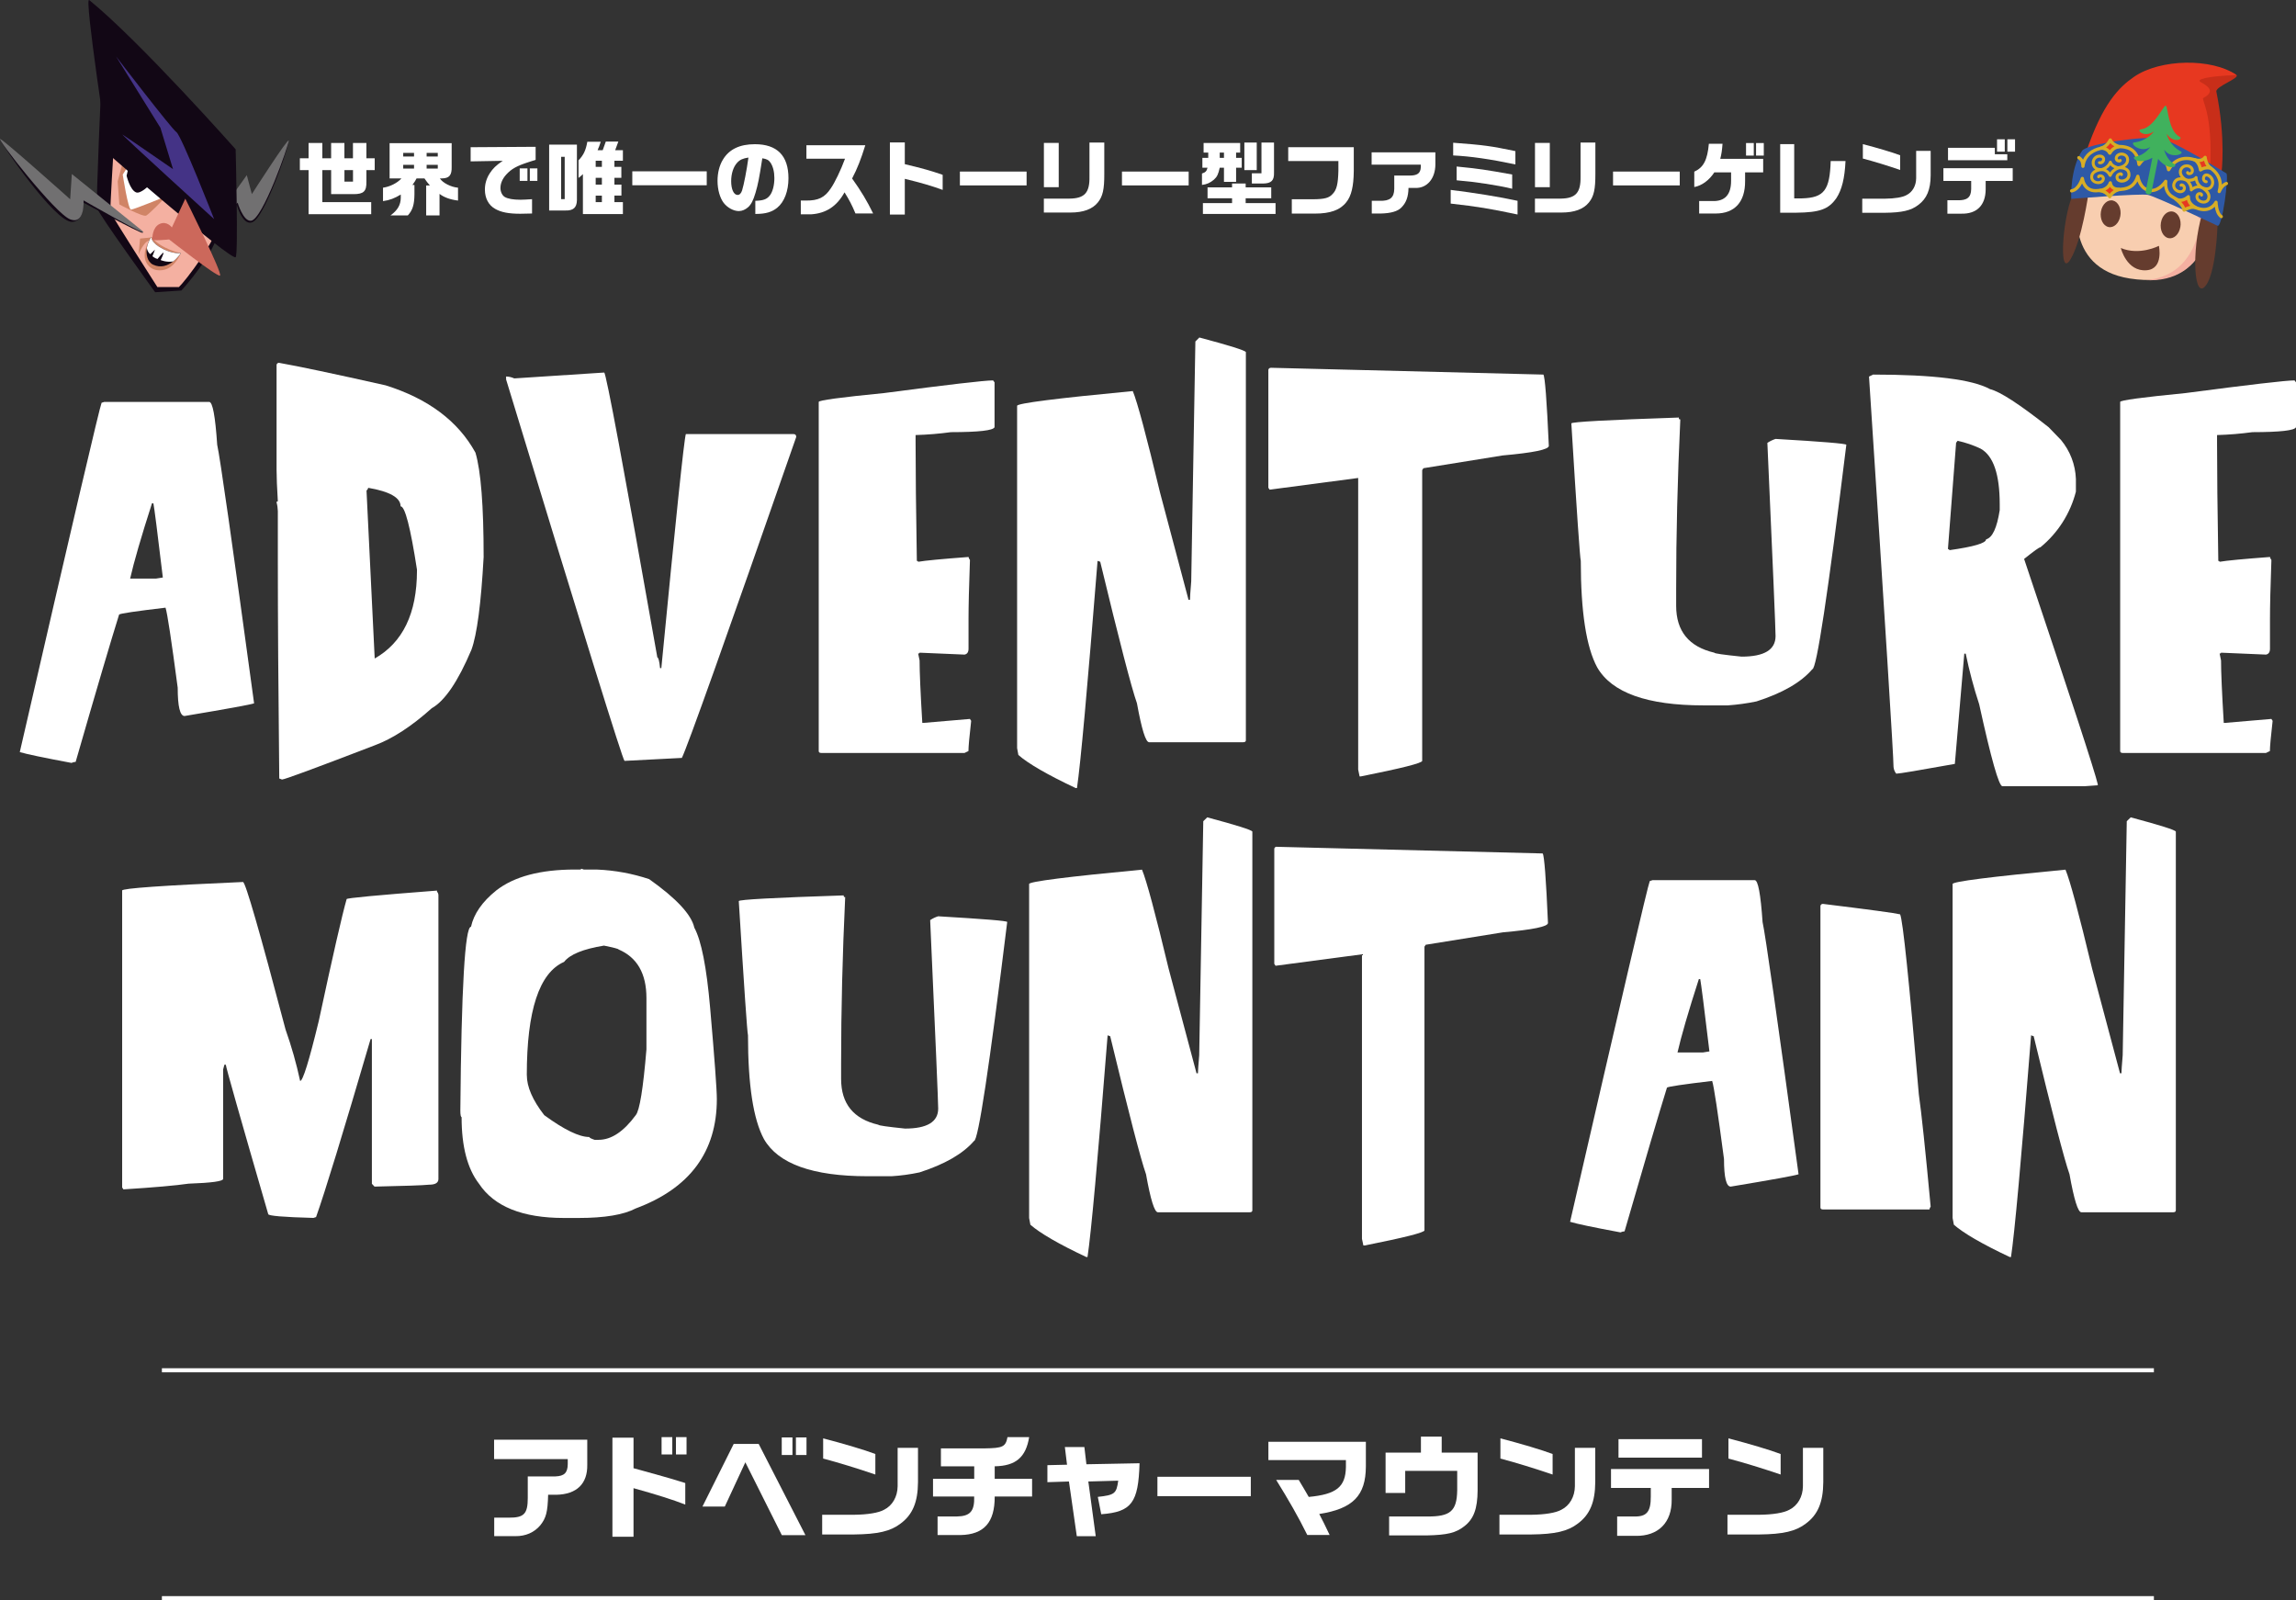 <?xml version="1.0" encoding="UTF-8"?>
<svg id="_レイヤー_2" data-name="レイヤー_2" xmlns="http://www.w3.org/2000/svg" viewBox="0 0 563.85 392.94">
  <rect x="0" y="0" width="563.85" height="392.94" fill="#333333" stroke="none"/>
  <defs>
    <style>
      .cls-1 {
        fill: #40b15d;
      }

      .cls-2 {
        fill: #653c2e;
      }

      .cls-3 {
        fill: #2e59a6;
      }

      .cls-4 {
        fill: #f8ceb0;
      }

      .cls-5 {
        fill: #120715;
      }

      .cls-6 {
        fill: #c82e19;
      }

      .cls-7 {
        fill: #fff;
      }

      .cls-8 {
        fill: none;
        stroke: #fff;
        stroke-miterlimit: 10;
      }

      .cls-9 {
        fill: #443386;
      }

      .cls-10 {
        fill: #d8ad25;
      }

      .cls-11 {
        fill: #e73820;
      }

      .cls-12 {
        fill: #f4b0a1;
      }

      .cls-13 {
        fill: #cc685b;
      }

      .cls-14 {
        fill: #717071;
      }

      .cls-15 {
        fill: #d08466;
      }
    </style>
  </defs>
  <g id="_レイヤー_1-2" data-name="レイヤー_1">
    <g id="_レイヤー_1-3" data-name="レイヤー_1">
      <path id="_パス_303" data-name="パス_303" class="cls-7" d="M25.6,98.69h25.77c.85,0,1.5,3.51,1.97,10.53.69,3.03,3.71,24.2,9.06,63.49-.85.31-6.54,1.35-17.07,3.11-1.12,0-1.69-2.3-1.69-6.95-1.56-11.77-2.55-18.32-2.99-19.65-7.36.87-11.16,1.43-11.4,1.69-2.01,6.42-5.57,18.47-10.67,36.17-.35.02-.7.11-1.02.26-6.85-1.28-11.08-2.17-12.7-2.66,12.95-56.25,19.65-84.84,20.09-85.78l.67-.21h0ZM37.32,123.6c-2.68,8.33-4.46,14.48-5.36,18.47h6.38l1.65-.26c-1.34-11.18-2.11-17.25-2.32-18.21h-.35Z"/>
      <path id="_パス_304" data-name="パス_304" class="cls-7" d="M68.6,89.11c4.61.81,13.3,2.64,26.09,5.51,10.45,3.27,17.81,8.78,22.07,16.53,1.34,4.51,2.01,13.03,2.01,25.63-.63,11.44-1.63,19.03-2.99,22.76-3.29,7.78-6.54,12.57-9.75,14.37-4.96,4.45-9.65,7.5-14.04,9.12-14.55,5.59-22.13,8.39-22.74,8.39l-.67-.26c-.24-22.37-.35-39.93-.35-52.71v-12.93c-.02-.73-.12-1.45-.31-2.15,0-.18.1-.26.31-.26-.21-3.43-.31-5.99-.31-7.66v-25.89c.07-.31.36-.51.67-.47M90.36,120.02l-.35.47,2.01,41.21c6.91-3.92,10.37-11.1,10.38-21.56v-.26c-1.6-10.38-2.94-15.56-4.02-15.55,0-2.13-2.68-3.64-7.99-4.55v.21l-.02.02Z"/>
      <path id="_パス_305" data-name="パス_305" class="cls-7" d="M148.38,91.49c.45,0,4.8,23.32,13.05,69.95.26,0,.49.87.67,2.62h.31c3.58-36.99,5.59-56.15,6.02-57.47h26.44c.45,0,.67.24.67.71-17.38,49.87-26.75,76.14-28.09,78.81l-14.08.73c-.45-.26-10.15-31.47-29.08-93.66v-.73c.69.02,1.38.18,2.01.47l22.07-1.44Z"/>
      <path id="_パス_306" data-name="パス_306" class="cls-7" d="M243.89,93.42l.35.47v11.01c-.31.81-3.89,1.21-10.73,1.22-2.87.39-5.76.63-8.66.71v1.69c0,7.03.1,16.77.31,29.22.21,0,.31.08.31.21,1.73-.3,5.86-.69,12.38-1.18.04.27.17.53.35.73-.24,6.5-.35,11.36-.35,14.59v7.21c0,.83-.33,1.32-.98,1.44-6.83-.31-10.51-.47-11.04-.47,0,.16-.12.21-.35.21l.35,1.69c0,2.78.22,7.89.67,15.34h.31l11.38-.97.31.47c-.45,3.92-.67,6.38-.67,7.42l-.98.47h-35.12c-.45,0-.67-.16-.67-.47v-85.74c0-.39,5.35-1.12,16.05-2.17,15.73-2.07,24.65-3.1,26.76-3.11"/>
      <path id="_パス_307" data-name="パス_307" class="cls-7" d="M294.56,82.88c7.4,1.97,11.2,3.16,11.4,3.58v95.33c0,.31-.21.47-.67.47h-23.09c-.85,0-1.83-3.19-2.99-9.57-1.34-3.78-4.34-15.36-9.02-34.75l-.67-.21v.21c-2.48,31.13-4.16,49.65-5.04,55.58h-.31c-6.93-3.27-11.64-5.99-14.08-8.13l-.31-1.69v-84.05c0-.61,9.47-1.82,28.41-3.62,1.12,2.7,3.35,11.01,6.69,24.93l7,26.34h.35c0-.49.1-2.01.31-4.55l1.02-58.9.98-.97Z"/>
      <path id="_パス_308" data-name="パス_308" class="cls-7" d="M312.14,90.31l66.88,1.67c.39.51.84,6.34,1.34,17.5,0,.91-3.79,1.69-11.36,2.36l-19.43,3.13-.31.47v71.39c0,.55-5.02,1.81-15.06,3.82h-.31l-.35-1.67v-71.61l-21.75,2.87-.31-.47v-28.98c.07-.31.36-.51.67-.47"/>
      <path id="_パス_309" data-name="パス_309" class="cls-7" d="M412.3,102.75c0,.16.12.24.35.24-.69,14.57-1.03,28.47-1.02,41.7v4.06c0,6.22,3.12,10.06,9.37,11.52,0,.2,2.24.51,6.69.97,5.57,0,8.35-1.67,8.35-5.06,0-1.69-.67-17.5-2.01-47.43.62-.41,1.3-.74,2.01-.97,11.59.67,17.38,1.16,17.38,1.44-4.53,36.74-7.31,55.11-8.35,55.11-2.78,3.25-7.36,5.87-13.72,7.91-2.31.48-4.65.8-7.01.97h-6.02c-13.82,0-22.52-3.12-26.09-9.35-2.68-4.96-4.02-13.68-4.02-26.11-.21-.79-.99-12.05-2.32-33.78,0-.37,8.8-.85,26.4-1.44v.26-.02Z"/>
      <path id="_パス_310" data-name="パス_310" class="cls-7" d="M459.96,91.98c14.83,0,24.41,1.19,28.76,3.58,2.44.59,7.24,3.71,14.39,9.35l3.03,3.13c2.24,2.7,3.53,6.06,3.66,9.57v3.11c-1.37,5.36-4.42,10.15-8.7,13.66-.31,0-1.65.97-4.02,2.87,11.38,33.88,17.41,52.32,18.09,55.32v.26l-3.35.24h-20.06c-.87,0-2.77-6.71-5.71-20.12-1.34-4.08-2.44-8.24-3.31-12.44h-.35l-2.32,27.07c-8.86,1.59-13.64,2.4-14.39,2.4-.39-.48-.62-1.06-.67-1.67,0-2.66-2.01-34.61-6.02-95.84l.98-.47-.02-.02ZM480.73,108.26l-.35.47-2.01,26.11c.24,0,.35.08.35.26,6.02-.85,9.02-1.73,9.02-2.66,1.56-.41,2.66-2.79,3.35-7.17v-1.44c0-7.36-1.56-11.92-4.69-13.66-1.81-.86-3.71-1.51-5.67-1.93"/>
      <path id="_パス_311" data-name="パス_311" class="cls-7" d="M563.5,93.42l.35.47v11.01c-.31.81-3.89,1.21-10.73,1.22-2.87.39-5.76.63-8.66.71v1.69c0,7.03.1,16.77.31,29.22.21,0,.31.08.31.21,1.73-.3,5.86-.69,12.38-1.18.04.27.17.53.35.73-.24,6.5-.35,11.36-.35,14.59v7.21c0,.83-.33,1.32-.98,1.44-6.83-.31-10.51-.47-11.04-.47,0,.16-.12.21-.35.21l.35,1.69c0,2.78.22,7.89.67,15.34h.31l11.38-.97.31.47c-.45,3.92-.67,6.38-.67,7.42l-.98.47h-35.12c-.45,0-.67-.16-.67-.47v-85.74c0-.39,5.35-1.12,16.05-2.17,15.73-2.07,24.65-3.1,26.76-3.11"/>
      <path id="_パス_312" data-name="パス_312" class="cls-7" d="M59.68,216.59c.59,0,4.08,12.08,10.45,36.23,1.46,4.13,2.66,8.34,3.58,12.62.67,0,2.19-4.9,4.57-14.71,3.48-16.22,5.77-26.2,6.85-29.95,0-.26,7.4-.95,22.19-2.09v.26c.24.26.36.6.35.94v69.62c0,.94-.77,1.4-2.3,1.4-1.54.16-6,.31-13.39.47l-.65-.69v-35.54h-.32c-6.75,23.05-11.22,37.62-13.39,43.71l-.65.21c-7.4-.2-11.1-.51-11.1-.94-6.95-23.96-10.42-36.19-10.41-36.68h-.35l-.31,1.16v26.87c0,.59-2.83.98-8.5,1.18-3.11.45-8.43.93-15.99,1.4l-.31-.47v-72.92c0-.53,9.9-1.23,29.69-2.09"/>
      <path id="_パス_313" data-name="パス_313" class="cls-7" d="M142.75,213.32l.65.21h3.27c4.33.18,8.62.97,12.74,2.34,6.69,4.74,10.4,8.72,11.1,11.93,1.72,3.15,3.01,9.69,3.88,19.65,1.1,12.62,1.65,20.1,1.65,22.44,0,12.95-6.64,21.91-19.92,26.85-2.97,1.56-7.65,2.34-14.04,2.34h-3.58c-10.2,0-17.15-2.8-20.87-8.41-2.85-3.7-4.28-9.15-4.27-16.36-.2,0-.31-.55-.31-1.65.26-30.06,1.13-45.09,2.62-45.09.69-3.17,2.75-6.14,6.18-8.9,4.39-3.43,10.82-5.14,19.28-5.15h1.3c.2,0,.31-.08.31-.21M129.38,264.01c0,2.87,1.42,6.15,4.27,9.82,4.9,3.58,8.59,5.37,11.06,5.37,0,.16.43.39,1.3.69h1c3.11,0,6.14-2.01,9.12-6.06.94-1.12,1.82-6.5,2.62-16.14v-12.62c0-6-2.28-9.98-6.85-11.93,0-.14-1.18-.45-3.58-.94-5.1.83-8.37,2.16-9.8,4-6.1,2.68-9.15,11.94-9.15,27.78"/>
      <path id="_パス_314" data-name="パス_314" class="cls-7" d="M207.21,220.09c0,.16.12.21.35.21-.67,14.21-1,27.77-1,40.68v3.97c0,6.08,3.05,9.83,9.15,11.24,0,.18,2.19.49,6.54.94,5.43,0,8.15-1.64,8.15-4.92,0-1.65-.66-17.08-1.97-46.27.61-.41,1.27-.73,1.97-.94,11.3.67,16.95,1.12,16.95,1.4-4.41,35.83-7.13,53.76-8.15,53.77-2.72,3.15-7.18,5.72-13.39,7.72-2.26.48-4.55.8-6.85.94h-5.89c-13.49,0-21.97-3.04-25.46-9.12-2.62-4.84-3.92-13.34-3.92-25.48-.2-.77-.95-11.75-2.26-32.96,0-.37,8.59-.84,25.77-1.4v.26-.05Z"/>
      <path id="_パス_315" data-name="パス_315" class="cls-7" d="M296.45,200.7c7.23,1.93,10.93,3.1,11.1,3.5v93.01c0,.31-.22.47-.65.47h-22.55c-.83,0-1.8-3.11-2.91-9.33-1.3-3.68-4.23-14.98-8.8-33.9l-.65-.21v.21c-2.4,30.36-4.04,48.43-4.92,54.22h-.31c-6.77-3.19-11.34-5.85-13.72-7.93l-.31-1.65v-82.02c0-.59,9.24-1.77,27.72-3.52,1.1,2.62,3.28,10.72,6.54,24.31l6.85,25.69h.35c0-.47.1-1.95.31-4.43l1-57.47.97-.94h-.02Z"/>
      <path id="_パス_316" data-name="パス_316" class="cls-7" d="M313.6,207.94l65.25,1.63c.39.49.83,6.18,1.3,17.07,0,.89-3.7,1.65-11.06,2.3l-18.96,3.05-.31.47v69.66c0,.53-4.9,1.77-14.69,3.72h-.31l-.35-1.63v-69.87l-21.22,2.81-.31-.47v-28.29c.06-.3.34-.51.65-.47"/>
      <path id="_パス_317" data-name="パス_317" class="cls-7" d="M405.78,216.13h25.14c.83,0,1.46,3.43,1.93,10.28.67,2.95,3.62,23.6,8.84,61.94-.83.31-6.36,1.32-16.66,3.03-1.1,0-1.65-2.26-1.65-6.77-1.52-11.5-2.48-17.88-2.91-19.18-7.19.85-10.89,1.4-11.1,1.65-1.95,6.26-5.42,18.02-10.41,35.28-.35.02-.69.11-1,.26-6.69-1.24-10.81-2.11-12.38-2.6,12.62-54.87,19.14-82.76,19.57-83.67l.65-.21h0ZM417.2,240.43c-2.62,8.11-4.35,14.12-5.24,18.01h6.23l1.61-.26c-1.3-10.91-2.07-16.83-2.26-17.76h-.35.02Z"/>
      <path id="_パス_318" data-name="パス_318" class="cls-7" d="M447.71,221.96c11.38,1.4,17.69,2.25,18.92,2.56.67,1.46,2.2,16.18,4.59,44.18.65,4.51,1.62,13.71,2.91,27.6-.16.2-.27.44-.31.69h-26.11c-.43,0-.65-.16-.65-.47v-74.09c.06-.3.34-.51.65-.47"/>
      <path id="_パス_319" data-name="パス_319" class="cls-7" d="M523.24,200.7c7.23,1.93,10.93,3.1,11.1,3.5v93.01c0,.31-.22.47-.65.47h-22.55c-.83,0-1.8-3.11-2.91-9.33-1.3-3.68-4.23-14.98-8.8-33.9l-.65-.21v.21c-2.4,30.36-4.04,48.43-4.92,54.22h-.31c-6.77-3.19-11.34-5.85-13.72-7.93l-.31-1.65v-82.02c0-.59,9.24-1.77,27.72-3.52,1.1,2.62,3.28,10.72,6.54,24.31l6.85,25.69h.35c0-.47.1-1.95.31-4.43l1-57.47.97-.94h-.02Z"/>
    </g>
    <g>
      <path class="cls-7" d="M75.78,38.87v-3.76h3.38v3.76h2.16v-3.76h3.26v3.76h2.1v-3.76h3.3v3.76h2.04v2.9h-2.04v2.82c.06,2.38-.66,3.08-3.14,3.08h-5.52v-5.9h-2.16v7.86h12v2.96h-15.38v-10.82h-2.14v-2.9h2.14ZM86.69,44.59v-2.82h-2.1v2.82h2.1Z"/>
      <path class="cls-7" d="M95.68,43.81v-8.66h15.24v5.74c.06,2.12-.56,2.88-2.36,2.92h-.54c.7,1.1,2.74,2.14,4.46,2.28v3.16c-1.94-.24-3.46-.8-4.54-1.64v5.28h-3.28v-7.34h.92c-.58-.66-.82-.98-1.34-1.74h-1.94c-.28.56-.42.76-1.02,1.62h.5v2.26c-.02,2.58-.46,3.94-1.62,5.2h-4.26c1.74-1.26,2.5-2.56,2.52-4.32v-.8c-1.54.94-2.72,1.38-4.36,1.62v-3.3c1.7-.24,3.46-1.12,4.54-2.28h-2.92ZM101.68,38.43v-.88h-2.66v.88h2.66ZM101.68,41.39v-.92h-2.66v.92h2.66ZM107.51,38.43v-.88h-2.74v.88h2.74ZM107.51,41.39v-.92h-2.74v.92h2.74Z"/>
      <path class="cls-7" d="M115.58,36.15l15.96-.1v3.2c-.6.18-1.14.36-1.68.54-2.98.96-4.26,1.68-5.54,3.08-.94,1.04-1.42,2.16-1.42,3.32,0,.9.44,1.82,1.06,2.18.74.44,2.06.68,3.86.68.6,0,1.66-.06,2.84-.14v3.52c-1.2.04-2.26.06-2.9.06-2.82,0-4.7-.36-6.16-1.2-1.62-.9-2.52-2.62-2.52-4.74,0-1.42.4-2.76,1.2-4,.78-1.2,1.5-1.9,3.18-3.06l-7.88.14v-3.48ZM127.63,41.35h1.9v3.06h-1.9v-3.06ZM131.97,41.35v3.06h-1.86v-3.06h1.86Z"/>
      <path class="cls-7" d="M141.68,35.51v13.64c-.04,1.84-.88,2.6-2.88,2.54h-3.94v-16.18h6.82ZM137.8,48.89h.88v-10.38h-.88v10.38ZM147.53,34.81c-.34,1.04-.4,1.2-.78,2.08h1.26l.76-2.12h3.08l-.78,2.12h1.9v2.58h-2.08v1.5h1.7v2.7h-1.7v1.66h1.72v2.7h-1.72v1.6h2.08v2.94h-9.82v-9.82c-.48.48-.56.54-1.08.94v-4.32c1.22-1.26,1.8-2.46,2.16-4.56h3.3ZM147.81,40.97v-1.5h-1.52v1.5h1.52ZM147.81,45.33v-1.66h-1.52v1.66h1.52ZM147.81,49.64v-1.6h-1.52v1.6h1.52Z"/>
      <path class="cls-7" d="M155.28,42.07h18.28v3.42h-18.28v-3.42Z"/>
      <path class="cls-7" d="M185.49,49.31c1.92-.06,2.8-.36,3.52-1.26.72-.86,1.16-2.52,1.16-4.32,0-1.56-.34-2.88-.96-3.8-.42-.62-.92-.9-2-1.06-.78,4.98-1.04,6.34-1.68,8.5-.54,1.82-1.06,2.84-1.8,3.5-.66.6-1.5.96-2.28.96-1.3,0-2.8-.82-3.72-2-.94-1.24-1.52-3.28-1.52-5.42,0-1.96.46-3.82,1.34-5.24,1.52-2.52,4.12-3.76,7.84-3.76,5.46,0,8.24,2.82,8.24,8.36,0,3.16-1.02,5.82-2.76,7.24-1.3,1.06-2.88,1.52-5.2,1.52h-.18v-3.22ZM181.02,39.97c-.92,1-1.46,2.68-1.46,4.52,0,2,.64,3.38,1.58,3.38.48,0,.86-.38,1.1-1.1.42-1.32,1.14-4.98,1.56-8.08-1.4.22-2.08.52-2.78,1.28Z"/>
      <path class="cls-7" d="M198.04,38.97v-3.3h14.46c-1.08,3.48-1.98,5.76-3.24,8.16,2.22,3.1,3.68,5.54,5.16,8.58h-4.34c-.88-2.1-1.5-3.28-2.68-5.18-1.9,3.44-4.54,5.16-8.22,5.4h-2.52v-3.38h1.26c3.04.02,4.6-.74,6.08-2.96.98-1.38,2.52-4.58,3.52-7.32h-9.48Z"/>
      <path class="cls-7" d="M222.2,34.97v5.34c4.66,1.12,6.36,1.6,9.3,2.62v3.7c-2.68-.98-5.2-1.72-9.3-2.72v8.78h-3.66v-17.72h3.66Z"/>
      <path class="cls-7" d="M252.11,42.13v3.4h-16.38v-3.4h16.38Z"/>
      <path class="cls-7" d="M262.63,48.77c3.74-.04,5-1.44,4.92-5.44v-8.32h3.64v7.64c.02,3.8-.36,5.56-1.58,7.06-1.34,1.66-3.58,2.48-6.72,2.48h-6.54v-3.42h6.28ZM256.36,35.09h3.64v10.88h-3.64v-10.88Z"/>
      <path class="cls-7" d="M291.91,42.13v3.4h-16.38v-3.4h16.38Z"/>
      <path class="cls-7" d="M295.28,41.19v-2.42h1.44v-1.3h-1.14v-2.36h8.98v2.36h-1v1.3h1.38v2.42h-1.38v3.46h-2.98v-3.46h-1.04c-.36,1.62-.66,2.24-1.42,2.92-.96.8-1.72,1.14-2.94,1.3v-2.8c.88-.3,1.14-.56,1.36-1.42h-1.26ZM302.57,49.87v-1.18h-6.02v-2.68h6.02v-.94h3.34v.94h6.28v2.68h-6.28v1.18h7.34v2.66h-17.84v-2.66h7.16ZM300.58,38.77v-1.3h-1.04v1.3h1.04ZM305.59,35.01h3.04v6.76h-3.04v-6.76ZM309.79,35.01h3.08v7.34c.06,1.98-.64,2.68-2.7,2.72h-2.74v-2.52h2.36v-7.54Z"/>
      <path class="cls-7" d="M316.36,36.15h16.1v5.86c-.04,3.78-.6,6.1-1.82,7.62-1.5,1.94-3.94,2.82-7.74,2.82h-5.66v-3.52h5.2c2.9-.02,3.98-.32,4.88-1.36.94-.98,1.28-2.42,1.36-5.62v-2.4h-12.32v-3.4Z"/>
      <path class="cls-7" d="M336.84,37.41h15.66v2.94c0,3.46-2.02,5.88-4.88,5.8h-1.72c-.04,2.2-.58,3.66-1.78,4.84-.88.9-2.56,1.38-4.94,1.44h-2.3v-3.12h1.9c2.54.08,3.58-.76,3.62-2.9v-3.3h3.62c2.02.04,2.84-.54,2.9-2.08v-.6h-12.08v-3.02Z"/>
      <path class="cls-7" d="M356.26,46.63c5.7.7,12.06,1.72,16.42,2.68v3.36c-6.92-1.46-9.84-1.94-16.42-2.68v-3.36ZM372.15,40.37c-6.18-1.3-11.1-2-15.28-2.2v-3.12c7.68.58,9.12.78,15.28,2.06v3.26ZM357.72,40.89c5.62.56,6.92.76,13.64,1.96v3.5c-3.86-.92-8.66-1.64-13.64-2.08v-3.38Z"/>
      <path class="cls-7" d="M383.23,48.77c3.74-.04,5-1.44,4.92-5.44v-8.32h3.64v7.64c.02,3.8-.36,5.56-1.58,7.06-1.34,1.66-3.58,2.48-6.72,2.48h-6.54v-3.42h6.28ZM376.96,35.09h3.64v10.88h-3.64v-10.88Z"/>
      <path class="cls-7" d="M412.51,42.13v3.4h-16.38v-3.4h16.38Z"/>
      <path class="cls-7" d="M416.08,42.15c2.26-1.02,3.22-2.84,3.58-6.84h3.36c-.14,1.72-.24,2.42-.56,3.7h10.54v3.32h-4.44v2.14c.04,5.12-2.56,7.96-7.22,7.96h-4.06v-3.06h3.38c2.96.06,4.46-1.6,4.46-4.94v-2.1h-4.12c-1.24,1.92-3.06,3.26-4.92,3.6v-3.78ZM428.79,35.13h1.9v3.08h-1.9v-3.08ZM431.25,35.13h1.9v3.08h-1.9v-3.08Z"/>
      <path class="cls-7" d="M440.62,35.39v13.32h1.94c5.4-.16,6.8-2,7.02-9.16h3.64c-.2,4.26-.9,7.04-2.24,9.1-1.92,2.74-4.08,3.52-9.86,3.58h-3.94v-16.84h3.44Z"/>
      <path class="cls-7" d="M474.13,37.05v6.02c-.02,3.5-.94,5.7-3.04,7.26-1.76,1.36-3.98,1.88-8.22,1.92h-5.54v-3.46h5.6c2.38-.02,4.32-.34,5.26-.88,1.46-.72,2.36-2.28,2.38-4.12v-6.74h3.56ZM457.48,35.39c3.56.92,7.38,2.06,9.16,2.74v3.6c-3.1-1.06-6.56-2.12-9.16-2.8v-3.54Z"/>
      <path class="cls-7" d="M477.26,41.31h17.02v3.12h-6.64v2.1c-.04,3.88-2.18,6.02-5.94,5.94h-3.46v-3.3h2.46c2.38.08,3.34-.7,3.38-2.72v-2.02h-6.82v-3.12ZM489.89,36.29v1.58h3.06v1.48h-14.56v-3.06h11.5ZM490.43,34.21h1.9v3.04h-1.9v-3.04ZM494.85,34.21v3.04h-1.88v-3.04h1.88Z"/>
    </g>
    <g>
      <path class="cls-7" d="M121.34,353.53h22.88v6.16c.08,4.65-2.58,7.25-7.59,7.36h-2.02c-.11,4.26-.5,5.71-1.93,7.5-1.48,1.76-3.61,2.69-6.1,2.66h-5.21v-4.54h3.56c3.75.03,4.68-.92,4.68-4.84v-5.29h6.8c2.18-.08,3-.9,3.02-3.02v-1.23h-18.09v-4.76Z"/>
      <path class="cls-7" d="M155.58,353.03v7.5l2.35.64c1.54.45,3.08.87,4.62,1.29,1.18.31,2.44.7,5.74,1.71v5.29c-3-1.18-7-2.44-12.71-4.03v11.93h-5.18v-24.33h5.18ZM165.1,352.89v4.26h-2.63v-4.26h2.63ZM168.6,352.89v4.26h-2.6v-4.26h2.6Z"/>
      <path class="cls-7" d="M180.19,354.57h6.13l11.48,22.4h-5.8l-8.96-17.89-5.04,10.86h-5.49l7.67-15.37ZM191.98,352.97h2.63v4.31h-2.63v-4.31ZM198.06,352.97v4.31h-2.6v-4.31h2.6Z"/>
      <path class="cls-7" d="M225.44,355.52v8.43c-.03,4.9-1.32,7.98-4.26,10.16-2.46,1.9-5.57,2.63-11.51,2.69h-7.76v-4.84h7.84c3.33-.03,6.05-.48,7.36-1.23,2.04-1.01,3.3-3.19,3.33-5.77v-9.44h4.98ZM202.15,353.2c4.98,1.29,10.33,2.88,12.82,3.84v5.04c-4.34-1.48-9.18-2.97-12.82-3.92v-4.96Z"/>
      <path class="cls-7" d="M239.25,363.14v-3.08h-8.18v-4.4h10.72c4.48-.06,5.18-.39,5.63-2.77h5.32c-.81,4.98-3.3,7.08-8.46,7.17v3.08h9.18v4.34h-9.18c.03,6.36-2.63,9.35-8.4,9.46h-5.63v-4.56h4.73c3.28-.06,4.37-1.29,4.26-4.9h-10.11v-4.34h10.11Z"/>
      <path class="cls-7" d="M257.22,359.78l4.82-.11-.53-4.34h4.79l.5,4.23,13.05-.25c-.28,9.72-1.96,11.96-9.41,12.52l-.84-4.26c4.14-.45,4.59-.81,5.01-3.98l-7.34.2,1.82,13.44h-4.65l-1.93-13.44-5.29.17v-4.17Z"/>
      <path class="cls-7" d="M307.17,362.63v4.76h-22.93v-4.76h22.93Z"/>
      <path class="cls-7" d="M311.49,354.04h23.94v6.05c-.03,7.2-3.19,10.39-11.45,11.68.87,1.65,1.4,2.74,2.55,5.15h-5.49c-2.18-4.42-4.68-8.76-7.64-13.52h5.54l1.37,2.3c.25.45.39.67,1.09,1.88,6.8-.64,9.04-2.44,9.13-7.34v-1.71h-19.04v-4.48Z"/>
      <path class="cls-7" d="M340.27,356.7h8.68v-3.92h5.1v3.92h8.82v9.27c-.03,4.51-.95,7.03-3.28,8.82-2.07,1.62-4.14,2.13-9.18,2.24h-9.27v-4.65h9.27c5.77.06,7.36-1.32,7.45-6.41v-4.79h-12.77v5.43h-4.82v-9.91Z"/>
      <path class="cls-7" d="M391.76,355.52v8.43c-.03,4.9-1.32,7.98-4.26,10.16-2.46,1.9-5.57,2.63-11.51,2.69h-7.76v-4.84h7.84c3.33-.03,6.05-.48,7.36-1.23,2.04-1.01,3.3-3.19,3.33-5.77v-9.44h4.98ZM368.47,353.2c4.98,1.29,10.33,2.88,12.82,3.84v5.04c-4.34-1.48-9.18-2.97-12.82-3.92v-4.96Z"/>
      <path class="cls-7" d="M395.63,360.73h24.08v4.65h-9.18v2.83c.08,5.66-3.3,9.04-8.88,8.93h-4.51v-4.76h4.17c3.08.08,4.12-1.15,4.09-4.93v-2.07h-9.77v-4.65ZM397.47,353.39h20.5v4.54h-20.5v-4.54Z"/>
      <path class="cls-7" d="M447.76,355.52v8.43c-.03,4.9-1.32,7.98-4.26,10.16-2.46,1.9-5.57,2.63-11.51,2.69h-7.76v-4.84h7.84c3.33-.03,6.05-.48,7.36-1.23,2.04-1.01,3.3-3.19,3.33-5.77v-9.44h4.98ZM424.47,353.2c4.98,1.29,10.33,2.88,12.82,3.84v5.04c-4.34-1.48-9.18-2.97-12.82-3.92v-4.96Z"/>
    </g>
    <line class="cls-8" x1="39.76" y1="336.48" x2="528.95" y2="336.48"/>
    <line class="cls-8" x1="39.76" y1="392.44" x2="528.95" y2="392.44"/>
    <g>
      <path class="cls-5" d="M57.85,50.54l.3-.3s1.01,3.89,2.83,4.39c.96.26,1.83-.34,3.05-2.38,3.23-5.42,6.97-16.74,6.7-17.11-.37-.52-7.37,13.02-7.37,13.02l-2.6.75-2.6-1.41-1.26,2.75.97.3Z"/>
      <path class="cls-14" d="M50.93,56.54l9.68-13.53,1.24,4.65s9.06-14.16,9.06-13.11-6.39,19.37-9.26,19.66c-1.93.2-3.29-4.44-3.29-4.44,0,0-8.24,9.09-7.41,6.77Z"/>
      <path class="cls-5" d="M24.92,19.33s-1.37,30.3-1.1,31.71c.27,1.41,14.28,20.72,14.28,20.72l6.45-.42s8.65-9.44,9.33-15.36c.69-5.92-28.96-36.65-28.96-36.65Z"/>
      <path class="cls-12" d="M56.63,37.93s.32,5.51-.82,11.56c-1.68,8.9-10.73,20-11.88,21h-5.28s-11.39-17.76-11.53-18.46c-.14-.71.82-16.07.82-16.07l28.69,1.97Z"/>
      <path class="cls-15" d="M30.68,37.93l-1.78,6.62.41,5.64s5.76,3.17,6.59,2.75c.82-.42,4.67-4.44,4.67-4.44l-9.61-10.29"/>
      <path class="cls-7" d="M40.02,48.51s-6.86,2.82-7.82,2.96c-.73.11-2.06-8.6-2.06-8.6l2.06-3.24,7.82,8.88Z"/>
      <path class="cls-5" d="M31.78,40.19l-.69,2.96s.83,3.51,2.33,4.09c1.1.42,3.16-1.69,3.16-1.69l-4.8-5.36Z"/>
      <path class="cls-15" d="M55.26,39.06l1.78,6.62-3.84,7.75s-2.33,1.55-3.16,1.13c-.82-.42-5.21-3.66-5.21-3.66l10.16-11.56"/>
      <path class="cls-7" d="M45.92,49.63s.31.18,1.1,1.13c.82.99,3.29,3.1,4.26,3.24.73.11,4.53-10.01,4.53-10.01l-2.06-3.24-7.82,8.88Z"/>
      <path class="cls-5" d="M21.9.02c-1.29-1.05,4.67,37.77,4.67,37.77,0,0,30.03,26.15,31.3,25.37.69-.42,0-26.5,0-26.5,0,0-23.41-26.43-35.96-36.65Z"/>
      <path class="cls-5" d="M51.41,44.7l.69,2.96s-1.92,3.38-2.33,3.38-3.16-.99-3.16-.99l4.81-5.35Z"/>
      <path class="cls-15" d="M45.6,57.41s-7.61,1.24-9.03,1.67c-1.43.43-2.54,3.45-2.54,3.45l.37-3.95,11.21-1.17Z"/>
      <path class="cls-15" d="M44.41,62.17s-5-1.04-7.24-4c0,0-2.63,3.63-1.24,6.28,1.23,2.34,3.85,2.15,5.17,1.53,2.28-1.07,3.3-3.81,3.3-3.81Z"/>
      <path class="cls-5" d="M44.41,62.17s-1.87.22-4.35-1.02c-3.11-1.56-2.88-2.98-2.88-2.98,0,0-.87,1.21-1.12,2.74-.25,1.54.12,3.41,1.54,4.08,3.83,1.81,6.81-2.82,6.81-2.82Z"/>
      <path class="cls-7" d="M42.52,64.2c-1.67.28-3.06-.34-3.06-.34,0,0,.85-1.74.67-1.8-.18-.05-1.45,1.53-1.45,1.53-.69-.17-1.24-.67-1.24-.67l.61-1.61-1.16,1.11c-.57-.47-.77-1.13-.83-1.52.25-1.53,1.12-2.73,1.12-2.73,0,0-.23,1.42,2.88,2.98,2.48,1.24,4.35,1.02,4.35,1.02,0,0-.72,1.1-1.89,2.03Z"/>
      <path class="cls-5" d="M35.1,57.01s.22-.05-.1.15c-.4.25-14.58-7.44-14.58-7.44,0,0,.39,4.54-2.68,4.76C13.57,54.78-.12,34.69.08,34.29c.2-.4,16.97,16.32,16.97,16.32l2.08-2.58,2.78.59,13.2,8.38Z"/>
      <path class="cls-14" d="M34.94,56.68l-17.3-13.95-.41,6.2S1.31,34.69.07,34.13c-1.24-.56,13.45,18.32,17.16,19.73,3.71,1.41,3.29-4.65,3.29-4.65,0,0,17.16,9.86,14.41,7.47Z"/>
      <path class="cls-9" d="M52.58,53.79s-8.03-20.51-9.26-21.35c-1.24-.85-14.83-18.6-14.83-18.6l10.91,17.54,3.09,10.15s-11.33-7.82-12.36-8.46c-1.03-.63,22.44,20.72,22.44,20.72Z"/>
      <path class="cls-13" d="M45.51,48.79s9.34,18.61,8.51,18.89c-.82.28-12.49-8.88-12.49-8.88,0,0-4.12.42-4.12,0s0-2.96,1.78-3.8c1.79-.85,3.02.85,3.02.85l3.29-7.05Z"/>
    </g>
    <g>
      <path class="cls-4" d="M542.82,54s-.3,17.44-19.78,14.39c-16.5-2.58-13.22-19.66-11.62-22.2,1.61-2.54,23.3-2.3,31.39,7.81Z"/>
      <path class="cls-2" d="M530.18,60.37s-4.76,2.47-9.35.53c0,0,1.42,5.88,6.35,5.46,4.23-.35,3-5.99,3-5.99Z"/>
      <path class="cls-12" d="M516.91,44.85c7.49.24,18.26,2.66,23.44,9.14,0,0-.55,13.92-13.6,14.8,15.47.82,16.07-14.8,16.07-14.8-5.79-7.23-18.53-9.42-25.91-9.14Z"/>
      <path class="cls-2" d="M512.9,47.34s-1.56,11.49-4.39,16.27c-3.32,5.61-1.76-12.68.96-16.43,2.72-3.76,3.43.17,3.43.17Z"/>
      <path class="cls-2" d="M544.57,55.43s-.35,12.31-3.2,15.05c-2.85,2.74-3.19-11.07,0-19.67,0,0,3.1,1.8,3.2,4.61Z"/>
      <path class="cls-6" d="M545.55,42.46s1.14-8.2-1.26-19.97c-.26-1.27,6.02-3.35,4.89-4.11-4.99-3.33-20.46-2.42-24.06,1.18-2.19,2.19-6.01,3.12-12.81,17.8l33.24,5.1Z"/>
      <path class="cls-11" d="M542.77,41.13c.69-13.78-2.34-16.71-1.66-17.08,3.26-1.74.7-3.12-.71-3.92-1.06-.61,1.25-1.41,8.81-1.7-.01-.01,0-.04-.03-.05-6.03-4.14-18.63-3.97-25.1.48-3.7,2.54-7.74,6.59-11.77,18.49l30.7,4.71c-.09-.3-.25-.6-.24-.94Z"/>
      <path class="cls-3" d="M546.74,42.56c-3.31-2.02-13.29-8.04-16.19-8.59-3.48-.67-18.05,1.32-19.22,3.04-3.04,4.51-2.68,11.82-2.68,11.82,0,0,16.91-1.35,18.81-.98,1.9.37,15.9,7.02,17.11,7.58,1.2.57,2.85-12.45,2.17-12.87Z"/>
      <g>
        <path class="cls-10" d="M538.37,46.91c-.07.06-.15.09-.24.09h0c-.06,0-.12-.01-.17-.04h0c-.13-.07-.21-.22-.19-.37h0s0-.01,0-.07h0c0-.25-.06-1.09-1-2.01h0c-.11-.11-.14-.28-.07-.42h0c.07-.14.22-.22.37-.2h0s.15.02.39.02h0c.5.01,1.3-.12,1.57-.53h0c.1-.13.26-.18.41-.12h0c.15.05.25.19.24.35h0v.02h0c0,.18.04,1.3,1.16,2.1h0c.15.11.2.32.1.48h0c-.1.16-.31.22-.47.14h0s-.03-.02-.14-.04h0c-.1-.03-.25-.06-.44-.06h0c-.39,0-.92.11-1.54.65h0ZM538.44,45.96c.43-.26.84-.38,1.19-.41h0c-.33-.44-.5-.89-.58-1.24h0c-.4.22-.85.29-1.22.32h0c.36.5.53.97.61,1.34h0ZM539.63,43.82l-.29-.22.29.22h0Z"/>
        <path class="cls-10" d="M542.67,49.06c.12-.27.18-.54.18-.8h0c-.02-.63-.31-1.15-.66-1.54h0c1.01-.13,1.57-1.04,1.57-1.93h0c0-.73-.35-1.51-1.1-1.95h0c-.27-.17-.54-.25-.79-.25h0c-.74,0-1.1.68-1.1,1.23h0c-.02.5.33,1.12,1.01,1.16h0c.2.02.38-.13.39-.33h0c.02-.2-.14-.38-.34-.39h0c-.24-.02-.32-.17-.34-.44h0c.01-.3.16-.5.37-.5h0c.09,0,.23.03.42.15h0c.51.31.74.83.74,1.33h0c-.02.68-.38,1.21-1.1,1.22h0c-.26,0-.59-.08-.98-.27h0c-.18-.09-.39-.02-.49.16h0c-.09.17-.02.39.15.49h0s.39.21.78.56h0c.4.36.74.84.73,1.31h0c0,.15-.03.31-.11.49h0c-.17.37-.46.5-.85.51h0c-.31,0-.65-.12-.89-.3h0c-.25-.19-.38-.41-.37-.63h0s0-.05,0-.08h0c.06-.33.17-.33.32-.35h0s.06,0,.08,0h0c0,.16.1.3.25.35h0c.19.06.4-.04.46-.24h0c.02-.06.03-.12.03-.18h0c-.04-.51-.48-.66-.82-.67h0c-.44-.02-.98.34-1.04,1h0s0,.1,0,.16h0c.04,1.04,1.06,1.65,2,1.66h.03c.58,0,1.2-.29,1.49-.94h0Z"/>
        <path class="cls-10" d="M536.78,46.46c-.18.65-.75.98-1.29.98h-.04c-.94,0-1.98-.74-2-1.91h0c0-.27.06-.55.2-.84h0c.4-.89,1.22-1.17,1.89-1.16h0c-.28-.39-.45-.84-.46-1.31h0c0-.28.07-.57.21-.83h0c.38-.72,1.08-1.04,1.72-1.04h0c.79,0,1.6.47,1.74,1.32h0c.01.08.02.16.02.24h0c0,.74-.63,1.1-1.09,1.1h0c-.31,0-.74-.12-.82-.6h0c-.02-.2.13-.38.33-.4h0c.18-.02.33.09.38.26h0s.06.02.11.01h0c.2-.02.35-.06.36-.37h0s0-.08-.01-.12h0c-.05-.39-.49-.71-1.02-.71h0c-.41,0-.82.18-1.08.66h0c-.08.16-.12.32-.12.49h0c-.01.57.5,1.29,1.28,1.65h0s.03.01.04.02h0s.03.01.05.02h0s.02.01.02.01h0c.18.08.25.3.17.48h0c-.08.18-.29.26-.47.19h0s-.08-.03-.12-.05h0c-.21-.09-.73-.28-1.24-.27h0c-.52.01-.95.15-1.24.74h0c-.09.2-.13.37-.13.53h0c0,.65.7,1.18,1.28,1.18h0c.32-.02.51-.11.63-.45h0s.01-.06.01-.09h0c0-.1-.05-.22-.14-.31h0s-.08-.08-.11-.1h0c-.11.09-.28.11-.41.03h0c-.18-.1-.24-.32-.14-.49h0c.1-.19.33-.3.5-.29h0c.56.05.98.52,1.02,1.16h0c0,.1-.01.19-.04.29h0ZM537.58,42.34h0s0,0,0,0h0Z"/>
        <path class="cls-10" d="M545.37,47.17s.14-.35.41-.76h0c.27-.41.67-.83,1.11-.97h0c.21-.07.33-.3.25-.51h0c-.07-.21-.3-.33-.51-.25h0c-.39.14-.72.37-.99.63h0c-.04-2.6-1.92-4.07-3.09-4.74h0c-1.07-.61-1.33-.78-1.32-.77h0s-.56-.38-1.96-.88h0c-.77-.28-1.55-.42-2.3-.42h0c-1.63,0-3.15.7-4.25,2.18h0c-.35-1-1.13-2.58-2.81-3.48h0c-.2-.1-.44-.03-.55.17h0c-.1.2-.03.44.17.55h0c1.08.57,1.75,1.52,2.14,2.34h0c.39.82.5,1.47.5,1.47h0c.03.17.16.3.33.33h0c.17.03.34-.05.42-.2h0c1.02-1.8,2.43-2.55,4.05-2.55h0c.65,0,1.33.13,2.03.38h0c.68.24,1.13.44,1.41.58h0c.28.14.36.2.38.21h0s.29.18,1.36.8h0c1.09.63,2.69,1.91,2.69,4.11h0c0,.46-.07.97-.23,1.53h0c-.06.21.05.43.26.49h0s.09.02.13.02h0c.16,0,.31-.1.38-.26h0Z"/>
        <path class="cls-10" d="M545.83,53.41c.12-.19.07-.44-.11-.56h0c-.48-.3-.8-1.08-.95-1.82h0c-.15-.73-.16-1.36-.16-1.36h0c0-.19-.13-.35-.32-.39h0c-.18-.04-.37.05-.45.22h0s-.04.08-.14.23h0c-.1.15-.25.35-.46.54h0c-.42.39-1.05.78-1.99.78h0c-.45,0-.98-.09-1.59-.33h0c-.54-.21-.94-.33-1.41-.33h0c-.43,0-.88.09-1.59.23h0c-.32-.52-1.15-1.65-2.83-2.56h0c-1.24-.67-1.59-1.82-1.6-2.95h0c0-.19.01-.37.03-.54h0c.02-.19-.09-.36-.27-.42h0c-.18-.06-.37,0-.47.16h0s-.34.52-.92,1.05h0c-.59.53-1.39,1.03-2.25,1.02h0c-.13,0-.26,0-.4-.03h0c-.22-.04-.43.11-.47.33h0c-.04.22.11.43.33.47h0c.18.03.36.04.54.04h0c1.37-.02,2.44-.85,3.11-1.53h0c.12,1.16.65,2.4,2,3.12h0c1.52.82,2.25,1.82,2.52,2.26h0c.09.14.11.21.11.21h0c.08.17.26.27.45.23h0c.89-.18,1.38-.27,1.73-.27h0c.34,0,.59.07,1.12.27h0c.69.27,1.32.38,1.88.38h0c1.26,0,2.11-.57,2.64-1.09h0c.13.89.46,2.1,1.37,2.75h0c.07.04.15.07.22.07h0c.13,0,.26-.06.34-.18h0Z"/>
        <g>
          <path class="cls-11" d="M542.84,41.29s-1.31-.35-2.44.43c0,0-.18-1.74-1.41-2.47,0,0,1.69.62,2.55-.58,0,0,.06,1.65,1.31,2.62Z"/>
          <path class="cls-10" d="M540.63,42.05c-.07.05-.15.07-.23.07h0c-.06,0-.12-.01-.17-.04h0c-.13-.06-.22-.18-.23-.33h0s-.04-.38-.22-.86h0c-.18-.48-.5-1.01-1-1.31h0c-.18-.11-.25-.33-.16-.52h0c.09-.19.31-.28.51-.21h0s.38.14.84.13h0c.46,0,.92-.12,1.24-.57h0c.1-.14.28-.2.44-.15h0c.17.05.28.2.29.37h0s.01.36.17.84h0c.16.49.45,1.06.99,1.48h0c.15.12.2.33.11.5h0c-.08.17-.28.26-.47.21l.11-.39-.11.39h0s-.24-.06-.61-.06h0c-.43,0-.99.09-1.49.44h0ZM540.69,41.09c.41-.18.82-.26,1.17-.28h0c-.32-.47-.5-.96-.6-1.34h0c-.37.23-.78.32-1.13.33h0c.31.45.47.93.56,1.29h0Z"/>
        </g>
        <g>
          <path class="cls-11" d="M539.06,50.88s-1.8-.82-1.65-2.56c0,0-1.53,1.46-3.06.57,0,0,1.98,1.57,2.02,2.7,0,0,1.36-.91,2.69-.71Z"/>
          <path class="cls-10" d="M536.59,51.92c-.07.05-.15.07-.23.07h0c-.06,0-.13-.02-.18-.05h0c-.13-.07-.21-.2-.22-.35h0c0-.34-.43-1.01-.92-1.51h0c-.48-.51-.95-.88-.95-.88h0c-.17-.13-.2-.37-.08-.55h0c.12-.18.35-.23.54-.12h0c.3.17.57.23.85.23h0c.45,0,.89-.18,1.22-.37h0c.32-.19.51-.38.52-.37h0c.12-.12.3-.15.45-.07h0c.15.07.24.23.23.4h0c0,.06,0,.12,0,.17h0c0,.65.34,1.14.7,1.48h0c.18.17.37.3.51.39h0c.14.08.22.12.22.12h0c.19.08.28.29.22.49h0c-.06.19-.25.32-.45.28h0c-.1-.02-.22-.02-.33-.02h0c-.51,0-1.04.16-1.43.33h0c-.39.17-.64.34-.64.34h0ZM538.89,51.25l.17-.37-.17.37h0ZM536.62,50.98c.31-.16.75-.34,1.26-.45h0c-.35-.34-.68-.82-.82-1.45h0c-.35.21-.83.43-1.39.49h0c.37.4.75.89.95,1.41h0Z"/>
        </g>
      </g>
      <g>
        <path class="cls-10" d="M518.25,43.44s-.02,0-.03,0h0c-.14,0-.26-.08-.33-.2h0c-.62-1.19-1.49-1.22-1.71-1.23h0s-.03,0-.03,0h0c-.19.02-.37-.1-.4-.29h0c-.04-.19.08-.37.26-.42h0c.75-.2,1.23-.61,1.52-.96h0c.15-.17.25-.34.31-.46h0c.06-.12.08-.17.08-.17h0c.05-.15.2-.25.36-.24h0c.16,0,.3.12.34.27h0c.08.34.45.65.86.85h0c.4.2.76.28.76.29h0c.15.04.27.17.28.32h0c.02.16-.07.31-.21.37h0c-.75.33-1.18.74-1.43,1.07h0c-.12.16-.2.31-.25.4h0c-.05.1-.05.13-.06.13h0c-.04.14-.16.25-.31.26h0ZM518.18,42.35c.21-.31.55-.69,1.07-1.04h0c-.33-.15-.71-.38-.99-.73h0c-.21.3-.54.67-1.03.97h0c.31.16.65.41.94.79h0Z"/>
        <path class="cls-10" d="M515.26,45.22c.66,0,1.39-.31,1.6-1.05h0c.03-.11.05-.22.05-.33h0c-.02-.73-.68-1.04-1.14-1.04h0c-.27,0-.69.11-.76.57h0c-.02.2.13.38.33.4h0c.17.01.32-.09.38-.24h0s.03,0,.06,0h0c.22,0,.41.13.41.31h0s0,.08-.02.13h0c-.08.32-.43.52-.9.53h0c-.63,0-1.22-.36-1.24-.95h0s0-.07,0-.09h0c0-.62.41-.95.93-1.19h0c.51-.22,1.04-.26,1.04-.26h0c.19-.01.34-.18.34-.37h0c0-.19-.16-.35-.35-.36h0c-.06,0-.1,0-.13,0h0c-1.08-.02-1.43-.62-1.46-1.28h0c0-.64.4-1.23,1.17-1.3h0s.07,0,.11,0h0c.51.03.53.19.56.4h0c0,.26-.21.51-.43.51h0s-.08,0-.13-.02h0c-.19-.05-.39.06-.45.25h0c-.05.19.06.4.25.45h0c.11.03.22.05.33.05h0c.73-.01,1.16-.65,1.16-1.24h0c0-.28-.1-.57-.33-.79h0c-.23-.22-.57-.34-.96-.34h0c-.06,0-.12,0-.18,0h0c-1.17.09-1.84,1.08-1.82,2.02h0c0,.49.17,1,.55,1.38h0c.1.1.21.19.33.27h0c-.6.28-1.25.85-1.25,1.8h0s0,.08,0,.12h0c.07,1.1,1.08,1.64,1.95,1.64h.02Z"/>
        <path class="cls-10" d="M523.21,42.87c0,1.33-1.18,1.97-2.13,1.97h0c-.72,0-1.54-.41-1.54-1.31h0c0-.05,0-.1,0-.16h0c.11-.7.71-1.04,1.2-1.06h0c.22-.02.59.15.62.51h0c.02.2-.12.38-.32.4h0c-.15.02-.29-.06-.36-.18h0c-.15.04-.42.23-.42.39h0s0,.06,0,.08h0c0,.37.28.56.81.58h0c.69-.01,1.4-.43,1.4-1.25h0s0-.04,0-.07h0c-.04-.56-.29-.8-.67-.99h0c-.38-.18-.89-.23-1.23-.23h0c-.15,0-.26,0-.32.01h0s-.05,0-.07,0h0c-.2.02-.38-.12-.4-.32h0c-.02-.2.12-.38.32-.4h0s.02,0,.04,0h0c1.15-.14,1.99-.72,2-1.6h0s0-.03,0-.04h0c0-.68-.53-.99-1.13-1.01h0c-.38,0-.7.16-.84.4h0c-.08.13-.1.23-.1.29h0c0,.16.2.3.33.3h0s0,0,0,0h0c.11-.14.3-.19.46-.1h0c.18.09.25.31.16.49h0c-.14.26-.41.34-.62.34h0c-.47,0-1.04-.35-1.06-1.03h0c0-.22.07-.45.2-.67h0c.32-.52.9-.75,1.46-.75h0c.85,0,1.83.57,1.86,1.7h0s0,.03,0,.04h0s0,.02,0,.03h0c-.02.8-.43,1.39-1.03,1.78h0c.09.03.18.06.27.11h0c.55.24,1.06.79,1.09,1.62h0s0,.06,0,.1h0ZM522.15,39.23s0-.08.02-.12h0c-.02.05-.02.1-.02.12h0ZM522.22,39.02s0,0,0,0h0s0,0,0,0h0ZM522.26,38.98s.04-.03.06-.05h0s-.07.05-.09.09h0s.02-.03.03-.04h0Z"/>
        <path class="cls-10" d="M511.92,40.87c.32-2.72,2.57-3.86,4.61-4.16h0c1.03-.14,1.44-.24,1.57-.27h0c.16,0,.86-.05,2.16-.06h.04c2.97.05,4.2,1.19,4.6,4.04h0c.02.17.15.31.31.35h0c.17.04.34-.04.43-.18h0s.36-.57,1.04-1.2h0c.68-.63,1.67-1.29,2.91-1.45h0c.22-.03.38-.23.35-.45h0c-.03-.22-.23-.38-.45-.35h0c-1.9.26-3.23,1.45-3.93,2.26h0c-.58-2.52-2.36-3.87-5.25-3.82h-.07c-1.49.01-2.22.06-2.23.06h0l-.09.02s-.05.01-.27.06h0c-.23.04-.61.11-1.22.2h0c-1.81.24-3.95,1.19-4.88,3.28h0c-.18-.31-.44-.6-.82-.83h0c-.19-.11-.44-.05-.55.14h0c-.11.2-.05.44.15.55h0c.72.4.81,1.33.8,1.65h0c0,.06,0,.08,0,.08h0c-.02.22.14.41.36.44h0s.03,0,.04,0h0c.2,0,.37-.15.4-.36h0Z"/>
        <path class="cls-10" d="M518.26,48.16c.13-.07.21-.21.21-.35h0v-.02h0s.04-.09.13-.17h0c.17-.16.59-.42,1.48-.62h0c.12-.03,1.45-.17,1.69-.21h0c1.62-.28,2.59-1.22,3.15-2.25h0c.37.98,1.14,2.26,2.71,2.59h0c.22.04.43-.1.47-.32h0c.04-.22-.1-.43-.32-.47h0c-.96-.18-1.55-.91-1.92-1.66h0c-.36-.75-.46-1.44-.46-1.44h0c-.03-.19-.18-.33-.37-.35h0c-.19-.01-.36.11-.42.29h0c-.38,1.23-1.14,2.48-2.98,2.81h0c-.18.03-1.47.17-1.73.22h0c-1.17.25-1.75.66-2.02,1.01h0c-.89-.55-1.39-.86-2.15-.86h0c-.15,0-.3.01-.45.03h0c-.21.03-.41.04-.6.04h0c-1.36,0-2.02-.64-2.43-1.31h0c-.4-.67-.47-1.33-.47-1.34h0c-.02-.19-.17-.34-.36-.36h0c-.19-.02-.37.1-.43.29h0s-.19.65-.59,1.32h0c-.41.69-1.01,1.34-1.72,1.44h0c-.22.04-.37.24-.33.47h0c.04.22.24.37.47.33h0c1.28-.25,2.06-1.35,2.5-2.21h0c.07.15.15.32.24.48h0c.49.84,1.48,1.71,3.13,1.7h0c.22,0,.45-.01.7-.05h0c.13-.02.25-.03.35-.03h0c.55,0,.91.23,2.11.98h0c.06.04.14.06.21.06h0c.07,0,.14-.02.2-.05h0Z"/>
        <g>
          <path class="cls-11" d="M516.01,36.36s1.48-.03,2.11,1.24c0,0,.66-1.39,2.22-1.6,0,0-1.72-.6-2.1-1.63,0,0-.7,1.52-2.23,1.99Z"/>
          <path class="cls-10" d="M518.49,37.78c-.06.14-.21.23-.36.23h0c-.16,0-.3-.09-.37-.22h0c-.44-.94-1.57-1.02-1.72-1.02h0c-.18,0-.35-.11-.41-.29h0c-.06-.21.06-.44.27-.5l.12.39-.11-.39h0s.02,0,.02,0h0c.65-.21,1.14-.64,1.47-1.04h0c.33-.4.48-.73.48-.73h0c.07-.15.22-.24.38-.24h0c.16,0,.31.11.37.27h0c.12.36.57.74,1.02,1h0c.44.26.83.39.83.4h0c.18.06.29.23.27.42h0c-.02.19-.16.34-.35.36h0c-.67.09-1.14.43-1.46.76h0c-.16.16-.27.32-.35.44h0c-.07.11-.1.17-.1.17h0ZM518.12,36.88c.24-.3.61-.67,1.13-.94h0c-.34-.19-.7-.46-.99-.8h0c-.23.33-.57.73-1.05,1.07h0c.31.14.63.34.92.67h0ZM515.9,35.97l.11.39-.12-.39h0s0,0,0,0h0ZM515.9,35.97h0s0,0,0,0h0Z"/>
        </g>
        <g>
          <path class="cls-11" d="M515.67,46.8s2.04-.22,2.57-1.89c0,0,.1,1.65,2.14,1.58,0,0-1.65.54-2.26,1.81,0,0-.87-1.37-2.44-1.49Z"/>
          <path class="cls-10" d="M518.14,48.7h-.02c-.14,0-.27-.07-.34-.19h0s-.18-.29-.56-.61h0c-.37-.32-.91-.64-1.58-.7h0c-.21-.02-.37-.19-.37-.4h0c0-.21.16-.39.36-.41l.04.4-.04-.4h0s.45-.05.96-.28h0c.52-.24,1.05-.64,1.27-1.33h0c.06-.19.24-.3.44-.28h0c.19.02.34.18.35.38h0s0,.05.03.17h0c.12.35.33,1.01,1.58,1.03h0s.07,0,.12,0h0c.2,0,.37.14.4.34h0c.03.2-.08.39-.28.45h0s-.37.12-.82.39h0c-.45.27-.95.68-1.2,1.21h0c-.06.13-.19.22-.34.23h0ZM518.08,47.6c.3-.4.67-.7,1.02-.93h0c-.42-.19-.72-.46-.9-.75h0s-.01-.02-.02-.03h0c-.33.43-.74.71-1.13.91h0c.45.24.8.55,1.03.8h0Z"/>
        </g>
      </g>
      <path class="cls-2" d="M520.71,53.03c-.3,1.79-1.62,3.01-2.93,2.71-1.32-.3-2.14-2-1.83-3.8.3-1.79,1.62-3,2.93-2.7,1.31.3,2.14,1.99,1.83,3.79Z"/>
      <path class="cls-2" d="M535.44,55.76c-.3,1.8-1.62,3.01-2.93,2.71-1.32-.3-2.14-2-1.83-3.8.3-1.8,1.62-3.01,2.94-2.71,1.32.3,2.14,1.99,1.83,3.8Z"/>
      <path class="cls-1" d="M535.57,37.19c-2.88-1.53-3.47-4.33-3.47-4.33,1.62,2.49,4.23,1.3,3.16.73-2.8-1.48-2.81-7.23-3.38-7.63,0,0,0-.02,0-.02,0,0-.02,0-.03,0,0,0-.01-.02-.02-.02,0,0,0,.02,0,.03-.68.15-2.9,5.48-6.06,5.81-1.22.12.75,2.2,3.2.5,0,0-1.62,2.37-4.87,2.71-1.22.13,1.52,2.74,3.97,1.13,0,0-1.44,2.08-3.7,2.37-1.13.14.66,2.21,4.21.27,0,0-1.42,7.15-1.65,8.29-.15.73,1.26,1,1.41.27.23-1.13,1.65-8.29,1.65-8.29,2.54,3.12,4.99,1.87,4,1.31-1.98-1.11-2.52-3.56-2.52-3.56,1.65,2.4,5.18,1,4.1.43Z"/>
    </g>
  </g>
</svg>
